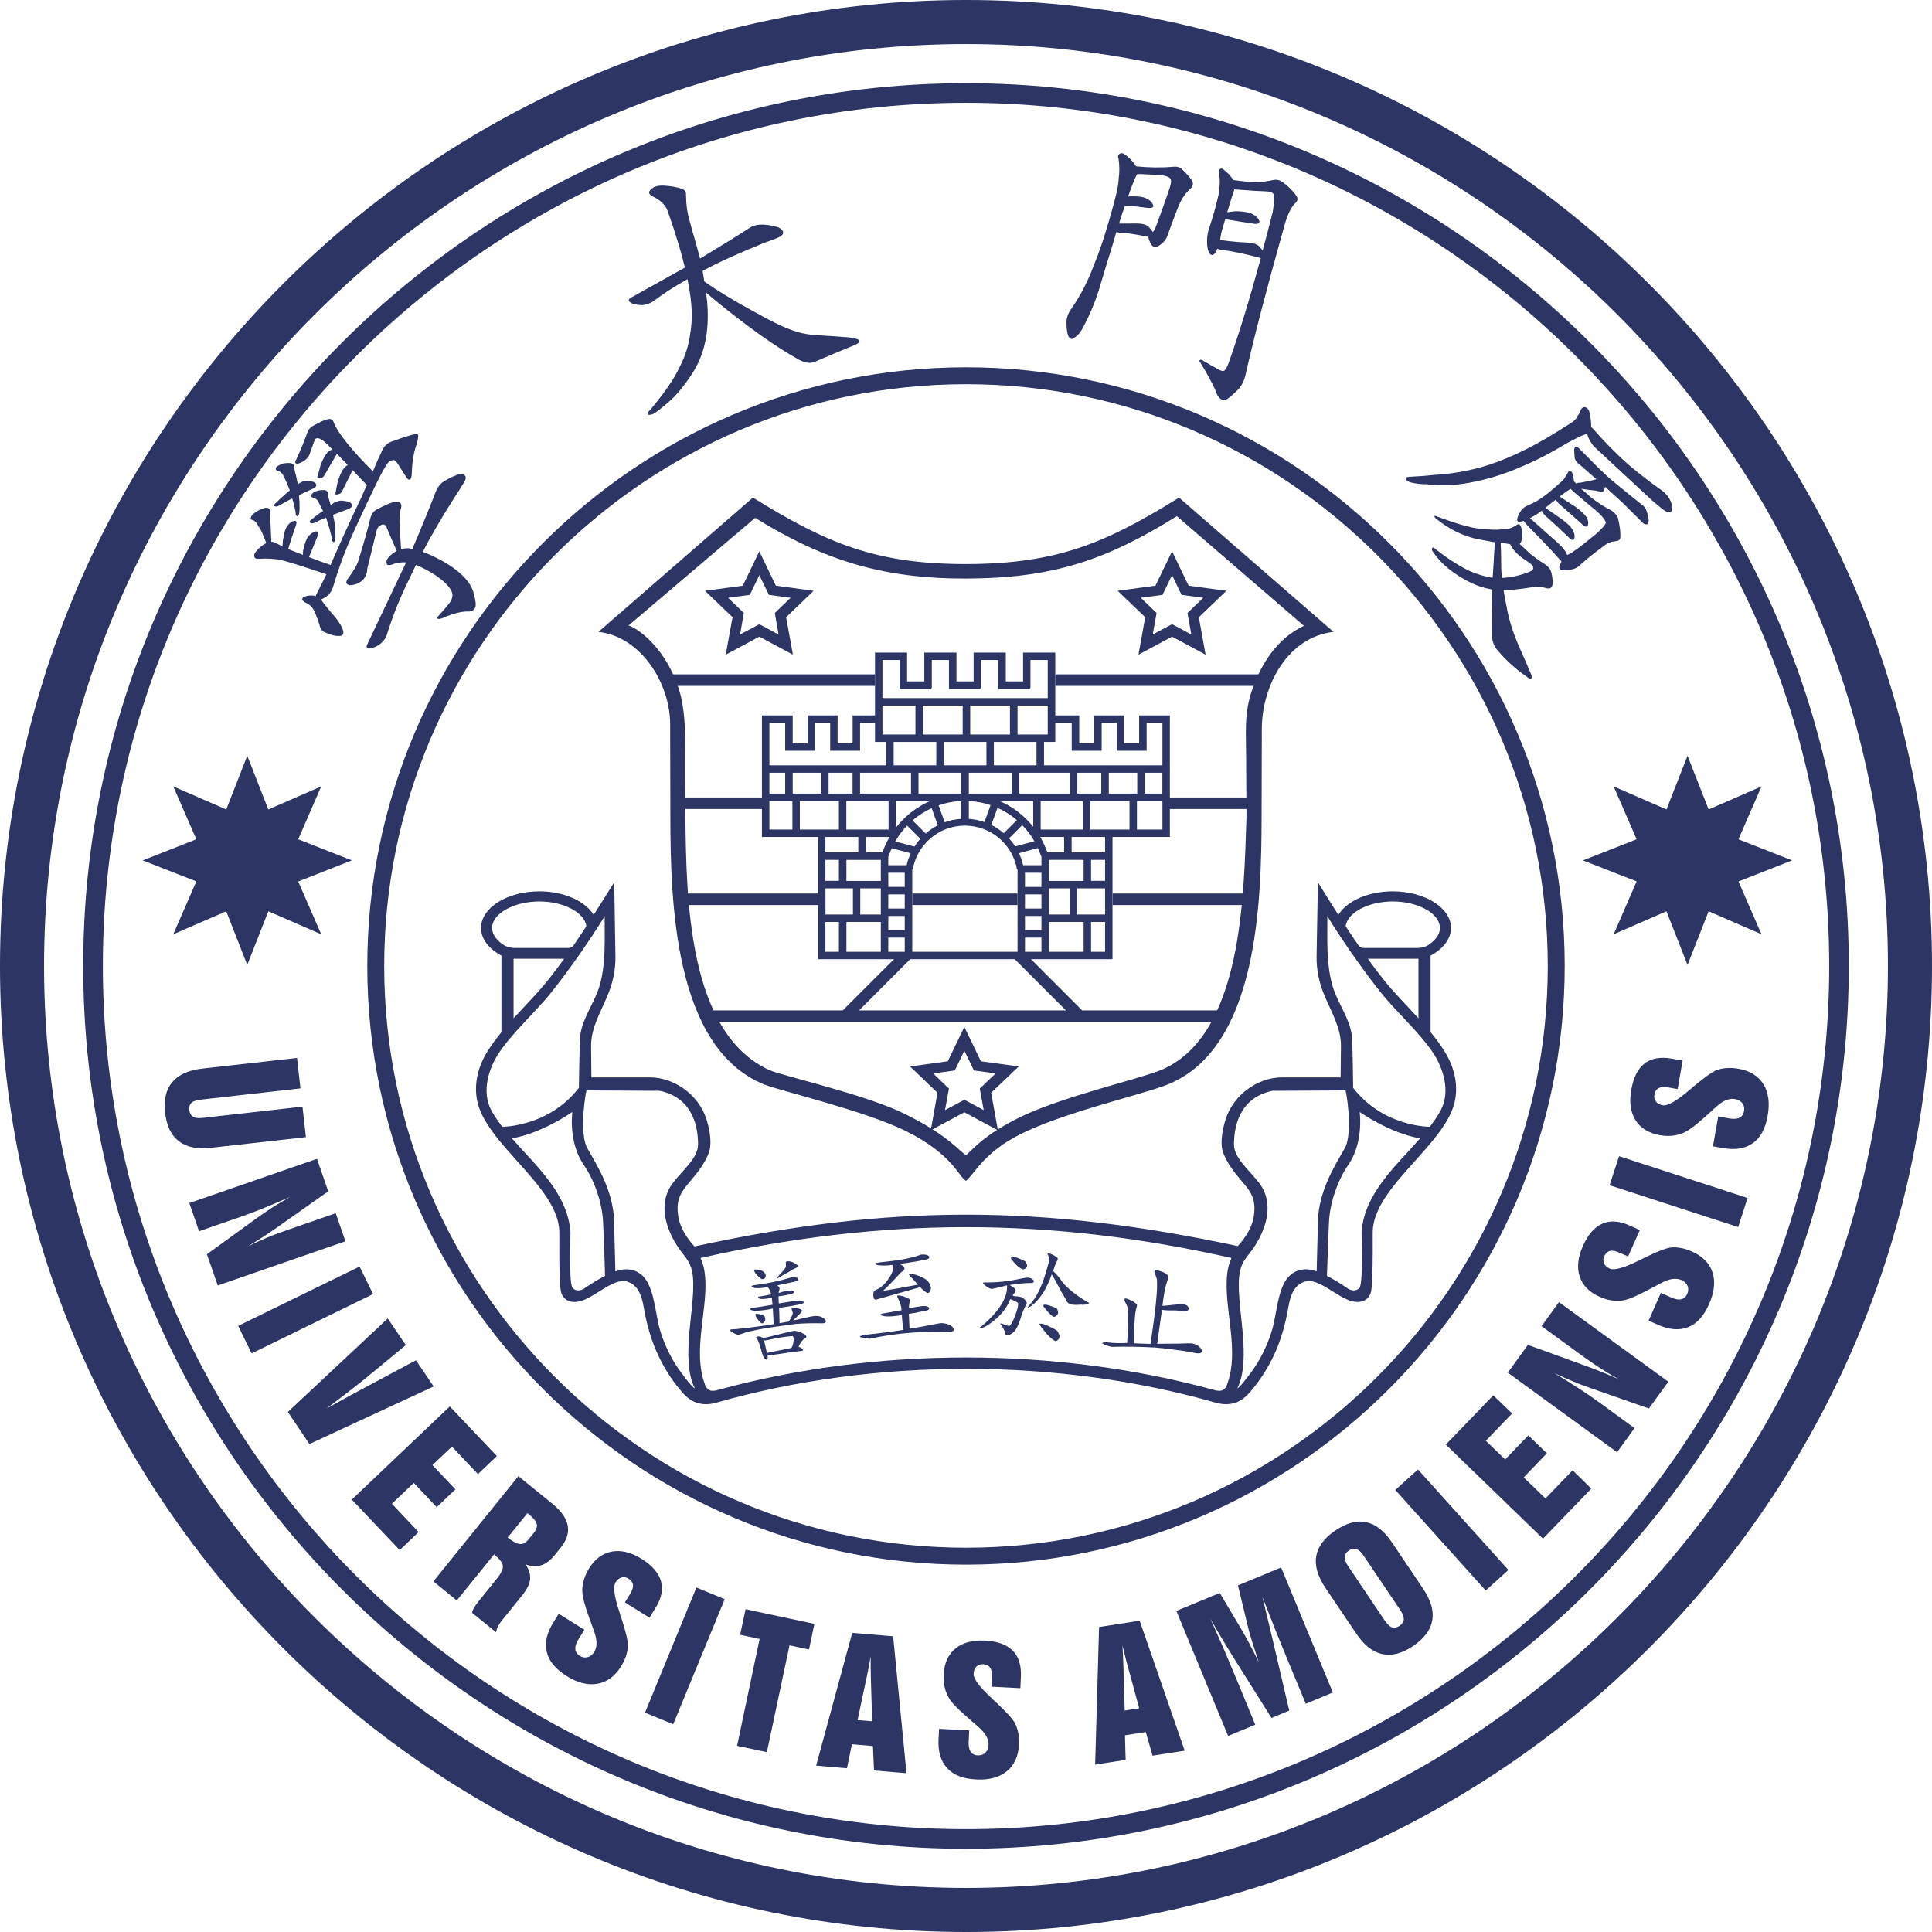 <svg width="88" height="88" viewBox="0 0 88 88" fill="none" xmlns="http://www.w3.org/2000/svg">
<path fill-rule="evenodd" clip-rule="evenodd" d="M11.262 34.425L12.222 36.871L14.63 35.821L13.584 38.229L16.026 39.19L13.584 40.151L14.63 42.555L12.222 41.508L11.262 43.951L10.305 41.508L7.893 42.555L8.943 40.147L6.5 39.19L8.943 38.229L7.893 35.821L10.305 36.871L11.262 34.425ZM76.865 34.425L77.826 36.871L80.234 35.821L79.184 38.229L81.626 39.19L79.184 40.151L80.234 42.555L77.826 41.508L76.865 43.951L75.905 41.508L73.5 42.555L74.547 40.147L72.1 39.19L74.547 38.229L73.5 35.821L75.905 36.871L76.865 34.425Z" fill="#2C3563"/>
<path fill-rule="evenodd" clip-rule="evenodd" d="M72.472 19.467C72.479 19.312 72.466 19.125 72.428 18.925C72.407 18.745 72.352 18.624 72.255 18.569C72.155 18.517 72.072 18.545 72.006 18.659C71.975 18.749 71.927 18.852 71.847 18.963C71.809 19.067 71.716 19.163 71.574 19.256C71.363 19.391 71.132 19.533 70.887 19.688C70.285 20.062 69.698 20.386 69.121 20.652C68.54 20.925 67.988 21.133 67.463 21.281C66.747 21.475 66.056 21.592 65.382 21.627C65.006 21.668 64.633 21.696 64.277 21.713C64.197 21.71 64.142 21.72 64.094 21.734C64.014 21.765 64.007 21.813 64.066 21.879C64.121 21.934 64.235 21.979 64.412 22.007C64.602 22.041 64.785 22.059 64.968 22.055C65.566 22.138 66.225 22.117 66.958 21.983C67.58 21.869 68.23 21.686 68.903 21.423C69.632 21.133 70.33 20.797 70.994 20.41C71.249 20.252 71.498 20.113 71.74 19.996C71.875 19.92 72.016 19.854 72.165 19.799C72.22 19.789 72.258 19.778 72.289 19.764C72.317 19.834 72.341 19.906 72.369 19.975C72.452 20.165 72.587 20.338 72.777 20.5C73.582 21.243 74.4 22 75.233 22.777C75.62 23.123 75.865 23.306 75.969 23.33C76.055 23.354 76.118 23.33 76.145 23.268C76.19 23.168 76.173 23.019 76.09 22.822C76 22.618 75.855 22.449 75.665 22.318C75.164 21.965 74.66 21.575 74.152 21.146C73.616 20.67 73.077 20.12 72.531 19.498C72.517 19.481 72.497 19.467 72.472 19.467ZM50.846 10.57C50.878 10.581 50.916 10.588 50.954 10.591C51.244 10.598 51.693 10.664 52.305 10.788C52.305 10.822 52.318 10.881 52.356 10.971C52.457 11.261 52.619 11.327 52.837 11.158C53.003 11.044 53.113 10.909 53.172 10.746C53.313 10.342 53.469 9.928 53.635 9.499C53.776 9.122 53.967 8.829 54.195 8.615C54.34 8.504 54.374 8.373 54.295 8.224C54.181 8.062 54.025 7.882 53.825 7.692C53.711 7.606 53.59 7.578 53.455 7.595C52.906 7.644 52.336 7.637 51.752 7.578C51.745 7.568 51.731 7.55 51.714 7.526C51.565 7.305 51.389 7.132 51.189 7.008C51.116 6.96 51.04 6.966 50.961 7.029C50.919 7.067 50.916 7.139 50.95 7.243C50.992 7.543 50.995 7.834 50.957 8.114C50.95 8.349 50.895 8.656 50.795 9.036C50.449 10.349 50.124 11.365 49.824 12.077C49.568 12.778 49.23 13.438 48.804 14.056C48.663 14.253 48.587 14.443 48.577 14.63C48.573 14.941 48.601 15.166 48.659 15.304C48.732 15.452 48.818 15.476 48.932 15.383C49.084 15.297 49.223 15.134 49.347 14.886C49.62 14.381 49.848 13.842 50.031 13.272C50.242 12.557 50.463 11.852 50.677 11.151C50.736 10.954 50.791 10.757 50.846 10.57ZM52.301 10.315C52.201 10.228 52.028 10.18 51.79 10.18C51.503 10.18 51.23 10.183 50.971 10.183C51.061 9.872 51.154 9.596 51.247 9.361C51.658 9.389 52.011 9.43 52.315 9.475C52.502 9.478 52.564 9.427 52.512 9.316C52.464 9.192 52.346 9.091 52.153 9.008C51.983 8.95 51.734 8.929 51.403 8.946C51.396 8.953 51.386 8.957 51.379 8.96C51.551 8.466 51.69 8.124 51.79 7.934C51.821 7.934 51.859 7.934 51.904 7.927C52.218 7.941 52.481 7.955 52.695 7.965C53.01 7.979 53.213 8.031 53.303 8.127C53.358 8.193 53.352 8.345 53.272 8.577C53.051 9.236 52.833 9.838 52.626 10.384C52.595 10.46 52.557 10.522 52.508 10.567C52.471 10.498 52.398 10.411 52.301 10.315ZM55.442 11.327C55.497 11.348 55.57 11.372 55.67 11.389C56.047 11.424 56.637 11.545 57.429 11.755C56.917 13.635 56.437 15.2 55.991 16.451C55.926 16.662 55.846 16.803 55.767 16.883C55.705 16.917 55.604 16.893 55.466 16.81C55.269 16.7 55.072 16.589 54.875 16.472C54.727 16.371 54.644 16.361 54.63 16.441C54.962 16.98 55.207 17.432 55.376 17.805C55.425 17.995 55.518 18.13 55.639 18.199C55.708 18.255 55.788 18.251 55.874 18.192C56.009 18.102 56.185 17.954 56.399 17.74C56.565 17.553 56.679 17.325 56.734 17.062C57.128 15.325 57.715 13.075 58.496 10.304C58.628 9.82 58.78 9.489 58.952 9.299C59.097 9.178 59.136 9.057 59.056 8.936C58.928 8.735 58.724 8.525 58.444 8.31C58.313 8.21 58.175 8.172 58.033 8.193C57.674 8.266 57.391 8.304 57.183 8.304C56.952 8.297 56.613 8.262 56.178 8.203C56.05 8.003 55.898 7.844 55.718 7.716C55.68 7.678 55.635 7.668 55.587 7.689C55.525 7.706 55.504 7.771 55.528 7.889C55.577 8.193 55.566 8.521 55.501 8.877C55.387 9.389 55.242 9.9 55.069 10.411C54.989 10.653 54.965 10.909 54.986 11.182C55.007 11.372 55.051 11.507 55.117 11.576C55.228 11.665 55.331 11.6 55.425 11.382C55.431 11.358 55.438 11.341 55.442 11.327ZM57.38 11.247C57.28 11.13 57.097 11.068 56.841 11.05C56.378 11.03 55.957 10.985 55.57 10.93C55.59 10.822 55.615 10.708 55.632 10.588C55.687 10.397 55.746 10.194 55.812 9.972C55.819 9.976 55.839 9.983 55.877 9.993C56.364 10.076 56.786 10.142 57.138 10.194C57.318 10.211 57.394 10.166 57.356 10.052C57.304 9.924 57.194 9.82 57.014 9.734C56.848 9.661 56.599 9.623 56.271 9.62C56.133 9.634 56.012 9.651 55.898 9.668C56.009 9.281 56.119 8.936 56.223 8.625C56.278 8.635 56.351 8.635 56.437 8.639C56.865 8.677 57.297 8.704 57.729 8.718C57.912 8.735 58.009 8.794 58.023 8.891C58.04 9.102 58.02 9.354 57.971 9.655C57.822 10.256 57.667 10.843 57.512 11.41C57.474 11.365 57.429 11.313 57.38 11.247ZM32.161 13.324C32.427 13.566 32.994 14.029 33.868 14.699C34.825 15.418 35.633 15.957 36.286 16.323C36.59 16.513 36.856 16.568 37.074 16.496C37.693 16.226 38.277 15.985 38.826 15.76C39.061 15.67 39.168 15.594 39.147 15.532C39.133 15.459 38.978 15.407 38.677 15.369C38.29 15.338 37.886 15.307 37.461 15.283C36.957 15.266 36.539 15.2 36.214 15.086C35.775 14.951 35.136 14.644 34.3 14.171C33.356 13.656 32.617 13.203 32.078 12.819C32.057 12.661 32.033 12.498 32.002 12.339C32.71 11.956 33.667 11.52 34.87 11.037C35.056 10.975 35.233 10.909 35.402 10.84C35.564 10.774 35.661 10.698 35.671 10.608C35.668 10.494 35.575 10.401 35.398 10.335C35.081 10.252 34.818 10.218 34.607 10.232C34.428 10.242 34.258 10.297 34.106 10.401C33.567 10.753 32.824 11.213 31.888 11.776C31.802 11.462 31.715 11.147 31.629 10.84C31.546 10.574 31.48 10.325 31.425 10.104C31.311 9.744 31.252 9.33 31.245 8.863C31.259 8.746 31.207 8.666 31.093 8.618C30.879 8.525 30.582 8.476 30.209 8.452C29.988 8.445 29.811 8.49 29.673 8.601C29.511 8.735 29.535 8.853 29.746 8.953C30.098 9.126 30.326 9.351 30.419 9.63C30.758 10.591 31.017 11.441 31.197 12.187C30.433 12.616 29.621 13.065 28.765 13.545C28.588 13.635 28.599 13.728 28.792 13.822C28.951 13.877 29.117 13.901 29.29 13.898C29.483 13.863 29.642 13.804 29.763 13.718C30.219 13.369 30.741 13.037 31.314 12.716C31.328 12.788 31.346 12.864 31.356 12.951C31.525 13.784 31.556 14.54 31.435 15.224C31.37 15.722 31.214 16.226 30.948 16.731C30.724 17.225 30.295 17.854 29.663 18.614C29.57 18.711 29.511 18.78 29.504 18.828C29.476 18.894 29.542 18.914 29.701 18.876C29.825 18.835 30.098 18.628 30.516 18.255C30.813 17.999 31.152 17.588 31.522 17.028C31.802 16.593 31.992 16.14 32.102 15.653C32.233 15.11 32.272 14.468 32.209 13.735C32.189 13.6 32.175 13.466 32.161 13.324ZM13.617 22.556C13.783 22.473 13.969 22.387 14.184 22.29C14.273 22.252 14.349 22.204 14.398 22.148C14.415 22.121 14.408 22.076 14.381 22.021C14.346 21.962 14.225 21.921 14.018 21.9C13.907 21.893 13.807 21.913 13.717 21.965C13.662 21.99 13.614 22.021 13.569 22.062C13.537 21.927 13.506 21.782 13.475 21.627C13.424 21.475 13.403 21.35 13.41 21.257C13.399 21.181 13.358 21.129 13.285 21.108C13.23 21.084 13.109 21.084 12.926 21.105C12.77 21.157 12.656 21.212 12.591 21.274C12.529 21.357 12.553 21.416 12.667 21.454C12.764 21.485 12.833 21.537 12.877 21.613C13.005 21.844 13.109 22.09 13.199 22.345C13.178 22.359 13.154 22.377 13.119 22.397C12.843 22.643 12.636 22.836 12.498 22.971C12.463 23.009 12.47 23.04 12.515 23.057C12.57 23.078 12.629 23.075 12.681 23.043C12.877 22.929 13.088 22.815 13.309 22.701C13.372 22.891 13.42 23.102 13.465 23.33C13.461 23.396 13.472 23.444 13.493 23.475C13.52 23.534 13.558 23.531 13.596 23.468C13.627 23.42 13.645 23.309 13.645 23.137C13.648 22.981 13.641 22.788 13.617 22.556ZM15.172 23.448C15.362 23.378 15.566 23.299 15.79 23.213C15.897 23.182 15.973 23.137 16.018 23.078C16.036 23.05 16.032 23.009 16.008 22.954C15.984 22.881 15.866 22.836 15.659 22.815C15.555 22.791 15.455 22.802 15.351 22.846C15.272 22.864 15.175 22.919 15.068 23.002C15.04 22.95 15.023 22.891 15.013 22.829C14.961 22.681 14.937 22.556 14.937 22.463C14.92 22.39 14.882 22.349 14.823 22.335C14.771 22.311 14.657 22.318 14.484 22.345C14.342 22.384 14.246 22.442 14.194 22.515C14.142 22.58 14.166 22.636 14.267 22.677C14.37 22.698 14.439 22.75 14.484 22.822C14.55 22.96 14.629 23.109 14.716 23.268C14.45 23.451 14.249 23.607 14.114 23.727C14.094 23.752 14.101 23.783 14.139 23.814C14.191 23.845 14.246 23.845 14.311 23.817C14.477 23.734 14.657 23.655 14.847 23.576C14.847 23.589 14.854 23.603 14.864 23.62C14.958 23.89 15.047 24.194 15.12 24.529C15.12 24.595 15.13 24.64 15.155 24.664C15.186 24.709 15.217 24.705 15.251 24.65C15.279 24.598 15.289 24.502 15.275 24.349C15.282 24.177 15.265 23.969 15.224 23.721C15.203 23.641 15.186 23.551 15.172 23.448ZM14.619 27.304C14.892 27.2 15.075 27.02 15.161 26.765C15.348 26.129 15.569 25.497 15.825 24.871C16.122 24.173 16.537 23.289 17.051 22.214C17.366 21.558 17.587 21.164 17.715 21.029C17.846 20.956 17.936 20.936 17.981 20.974C18.012 20.984 18.06 21.036 18.119 21.129C18.243 21.323 18.368 21.516 18.496 21.72C18.558 21.827 18.617 21.865 18.668 21.841C18.724 21.81 18.755 21.71 18.758 21.547C18.772 21.036 18.845 20.608 18.969 20.259C19.059 19.968 19.076 19.806 19.011 19.778C18.938 19.744 18.554 19.851 17.86 20.107C17.666 20.169 17.525 20.293 17.428 20.476C17.276 20.791 17.127 21.122 16.986 21.468C16.049 20.538 15.459 19.813 15.217 19.288C15.196 19.18 15.141 19.115 15.051 19.087C14.92 19.067 14.647 19.174 14.232 19.412C14.114 19.488 14.042 19.578 14.007 19.681C13.873 20.062 13.703 20.476 13.499 20.918C13.417 21.053 13.434 21.122 13.548 21.126C13.662 21.098 13.779 21.043 13.897 20.96C14.025 20.856 14.104 20.735 14.132 20.597C14.197 20.424 14.263 20.245 14.332 20.051C14.35 20.006 14.374 19.982 14.391 19.975C14.474 19.937 14.591 19.972 14.743 20.089C14.875 20.203 15.009 20.334 15.144 20.476C15.072 20.487 14.996 20.535 14.916 20.614C14.809 20.728 14.698 20.925 14.595 21.212C14.553 21.371 14.515 21.53 14.467 21.686C14.419 21.779 14.477 21.806 14.65 21.765C14.695 21.755 14.74 21.71 14.788 21.63C15.002 21.264 15.189 20.943 15.345 20.67C15.49 20.829 15.659 20.994 15.845 21.181C15.79 21.209 15.732 21.257 15.676 21.319C15.569 21.44 15.479 21.641 15.389 21.927C15.348 22.107 15.313 22.273 15.286 22.428C15.251 22.532 15.313 22.556 15.466 22.491C15.51 22.484 15.552 22.432 15.597 22.345C15.776 21.99 15.932 21.679 16.063 21.413C16.26 21.627 16.481 21.858 16.716 22.1C16.63 22.259 16.554 22.425 16.488 22.598C16.108 23.378 15.642 24.394 15.092 25.652C15.075 25.676 15.065 25.707 15.065 25.735C14.698 25.611 14.37 25.493 14.07 25.372L14.076 25.369C14.225 25.013 14.353 24.695 14.467 24.419C14.519 24.267 14.491 24.197 14.381 24.204C14.263 24.232 14.149 24.311 14.032 24.439C13.945 24.571 13.869 24.781 13.807 25.075C13.797 25.154 13.797 25.22 13.8 25.272C13.652 25.217 13.517 25.165 13.403 25.116C13.299 25.082 13.206 25.047 13.126 25.003C13.254 24.581 13.375 24.218 13.482 23.921C13.531 23.776 13.506 23.71 13.396 23.724C13.289 23.745 13.185 23.821 13.085 23.952C12.995 24.08 12.936 24.28 12.898 24.55C12.884 24.664 12.871 24.778 12.864 24.889C12.726 24.812 12.629 24.767 12.573 24.743C12.494 24.692 12.415 24.671 12.356 24.678C12.349 24.495 12.345 24.336 12.338 24.208C12.332 24.073 12.325 23.942 12.321 23.807C12.287 23.658 12.276 23.503 12.297 23.344C12.318 23.202 12.259 23.13 12.128 23.126C11.993 23.14 11.848 23.199 11.685 23.302C11.534 23.396 11.451 23.479 11.433 23.555C11.395 23.631 11.423 23.672 11.509 23.689C11.616 23.721 11.699 23.814 11.765 23.959C11.848 24.073 11.917 24.208 11.976 24.349C12.024 24.474 12.079 24.602 12.131 24.733C11.945 24.83 11.789 24.958 11.665 25.116C11.589 25.196 11.561 25.272 11.582 25.352C11.603 25.431 11.672 25.465 11.796 25.452C12.107 25.431 12.421 25.445 12.739 25.493C13.03 25.555 13.741 25.776 14.868 26.157C14.712 26.474 14.56 26.782 14.408 27.076C14.391 27.1 14.387 27.127 14.391 27.152C14.38 27.155 14.367 27.148 14.342 27.134C14.146 27.11 13.994 27.124 13.886 27.176C13.727 27.231 13.724 27.321 13.886 27.435C13.935 27.452 13.983 27.48 14.042 27.514C14.17 27.601 14.26 27.708 14.311 27.825C14.412 28.043 14.508 28.295 14.588 28.585C14.622 28.693 14.716 28.776 14.871 28.831C15.079 28.921 15.251 28.966 15.4 28.966C15.631 28.983 15.697 28.865 15.593 28.62C15.504 28.42 15.358 28.209 15.158 27.981C14.92 27.708 14.74 27.483 14.619 27.304ZM19.256 25.134C19.632 24.401 20.13 23.555 20.738 22.598C20.876 22.39 21.001 22.197 21.111 22.014C21.208 21.869 21.236 21.762 21.194 21.686C21.132 21.582 21.008 21.561 20.828 21.623C20.545 21.741 20.317 21.858 20.147 21.976C20.009 22.093 19.905 22.238 19.843 22.411C19.587 23.075 19.235 23.942 18.782 25.006C18.748 24.996 18.706 24.989 18.668 24.978C18.53 24.965 18.402 24.975 18.268 25.013C18.25 24.702 18.23 24.37 18.209 24.021C18.178 23.645 18.195 23.354 18.268 23.144C18.302 22.985 18.264 22.888 18.133 22.86C18.009 22.815 17.684 22.929 17.155 23.206C17.01 23.289 16.917 23.42 16.872 23.596C16.747 24.111 16.568 24.743 16.336 25.5C16.281 25.707 16.112 25.998 15.832 26.378C15.732 26.526 15.763 26.619 15.925 26.654C16.046 26.661 16.184 26.626 16.333 26.554C16.588 26.419 16.723 26.201 16.73 25.897C16.779 25.714 16.92 25.134 17.159 24.149C17.19 24.042 17.252 23.962 17.349 23.918C17.445 23.859 17.532 23.88 17.594 23.98C17.735 24.325 17.891 24.698 18.074 25.096C17.981 25.137 17.891 25.199 17.805 25.279C17.666 25.396 17.597 25.507 17.604 25.607C17.597 25.728 17.673 25.766 17.825 25.725C18.029 25.638 18.254 25.6 18.499 25.614C17.953 26.761 17.369 27.998 16.737 29.332C16.651 29.491 16.709 29.553 16.913 29.525C17.082 29.484 17.231 29.408 17.352 29.301C17.494 29.176 17.584 29.042 17.625 28.9C17.888 28.04 18.243 27.165 18.693 26.267C18.765 26.101 18.852 25.922 18.948 25.732C19.28 25.866 19.587 26.029 19.874 26.226C20.185 26.44 20.41 26.657 20.538 26.872C20.659 27.072 20.624 27.283 20.441 27.508C20.282 27.708 20.116 27.898 19.95 28.078C19.874 28.147 19.892 28.185 19.995 28.192C20.061 28.192 20.175 28.154 20.344 28.071C20.755 27.915 21.08 27.843 21.315 27.853C21.484 27.86 21.595 27.798 21.64 27.673C21.692 27.58 21.671 27.376 21.588 27.065C21.522 26.782 21.367 26.519 21.122 26.27C20.831 25.97 20.434 25.69 19.936 25.438C19.688 25.31 19.456 25.21 19.256 25.134ZM69.408 23.727C69.446 23.786 69.504 23.862 69.581 23.945C70.185 24.553 70.7 25.092 71.125 25.576C71.028 25.756 70.997 25.87 71.046 25.915C71.108 25.987 71.253 26.001 71.484 25.953C71.681 25.932 71.823 25.873 71.916 25.783C72.207 25.514 72.593 25.203 73.088 24.837C73.226 24.73 73.388 24.667 73.568 24.654C73.709 24.64 73.789 24.588 73.803 24.505C73.82 24.239 73.779 23.928 73.689 23.572C73.647 23.472 73.554 23.365 73.409 23.258C73.091 23.099 72.77 22.895 72.452 22.643C72.303 22.504 72.158 22.38 72.02 22.266C72.054 22.269 72.089 22.273 72.12 22.276C72.258 22.3 72.41 22.318 72.576 22.335C72.656 22.342 72.746 22.359 72.846 22.383C72.949 22.425 73.015 22.415 73.046 22.345C73.07 22.3 73.091 22.242 73.112 22.176C73.354 22.394 73.613 22.632 73.896 22.888C74.228 23.22 74.528 23.52 74.801 23.786C74.843 23.855 74.919 23.887 75.026 23.883C75.095 23.841 75.112 23.731 75.078 23.555C75.071 23.5 75.05 23.413 75.009 23.299C74.974 23.168 74.891 23.061 74.767 22.971C74.428 22.705 74.09 22.432 73.748 22.148C73.336 21.82 72.974 21.489 72.652 21.16C72.428 20.929 72.186 20.683 71.927 20.428C71.785 20.286 71.709 20.317 71.702 20.514C71.705 20.611 71.712 20.725 71.723 20.849C71.743 20.967 71.82 21.07 71.951 21.16C72.175 21.361 72.431 21.582 72.714 21.827C72.535 21.879 72.289 21.931 71.985 21.986C71.913 21.986 71.844 21.993 71.785 22.024C71.754 21.986 71.723 21.951 71.692 21.924C71.681 21.782 71.654 21.648 71.605 21.523C71.574 21.471 71.536 21.451 71.477 21.454C71.446 21.468 71.415 21.506 71.388 21.572C71.343 21.644 71.294 21.724 71.246 21.803C71.204 21.865 71.128 21.938 71.032 22.014C70.724 22.297 70.462 22.511 70.251 22.656C70.071 22.788 69.86 22.905 69.636 23.002C69.484 23.061 69.377 23.133 69.304 23.227C69.19 23.389 69.124 23.524 69.111 23.624C69.086 23.717 69.121 23.765 69.225 23.765C69.28 23.762 69.342 23.748 69.408 23.727ZM71.35 25.192C71.267 25.037 71.115 24.864 70.887 24.664C70.458 24.284 70.061 23.931 69.688 23.6C69.843 23.52 69.985 23.437 70.113 23.344C70.157 23.309 70.199 23.278 70.23 23.254C70.244 23.313 70.289 23.386 70.368 23.468C70.811 23.866 71.184 24.215 71.491 24.512C71.602 24.619 71.678 24.622 71.709 24.522C71.74 24.408 71.716 24.277 71.629 24.128C71.553 23.994 71.398 23.841 71.163 23.669C70.89 23.475 70.634 23.296 70.389 23.13C70.489 23.05 70.589 22.971 70.69 22.891C70.755 22.843 70.817 22.795 70.873 22.75C70.89 22.808 70.935 22.874 71.011 22.947C71.433 23.32 71.799 23.641 72.103 23.911C72.22 24.011 72.296 24.014 72.331 23.914C72.359 23.79 72.331 23.662 72.245 23.527C72.155 23.403 71.992 23.254 71.757 23.081C71.495 22.916 71.253 22.76 71.042 22.618C71.274 22.435 71.443 22.318 71.546 22.269C71.578 22.304 71.616 22.345 71.654 22.383C71.947 22.625 72.2 22.84 72.414 23.026C72.891 23.396 73.132 23.665 73.146 23.824C73.098 23.928 72.96 24.08 72.732 24.291C72.041 24.861 71.609 25.186 71.429 25.262C71.419 25.258 71.398 25.265 71.37 25.279C71.374 25.268 71.363 25.237 71.35 25.192ZM67.988 26.319C67.625 26.26 67.262 26.153 66.906 25.994C66.381 25.732 65.866 25.39 65.348 24.982C65.279 24.902 65.234 24.923 65.22 25.034C65.227 25.092 65.344 25.255 65.573 25.521C65.873 25.849 66.267 26.15 66.768 26.423C67.151 26.64 67.552 26.782 67.974 26.851C67.957 27.546 67.953 28.247 67.963 28.948C67.957 29.211 68.053 29.453 68.254 29.67C68.617 30.092 69.031 30.469 69.508 30.8C69.622 30.894 69.695 30.932 69.733 30.914C69.781 30.883 69.781 30.814 69.733 30.697C69.549 30.261 69.349 29.795 69.124 29.297C68.886 28.72 68.72 28.178 68.63 27.67C68.575 27.404 68.527 27.141 68.485 26.882C68.855 26.875 69.28 26.83 69.76 26.751C69.978 26.709 70.192 26.72 70.389 26.778C70.565 26.834 70.672 26.799 70.704 26.668C70.738 26.544 70.724 26.353 70.669 26.101C70.624 25.925 70.503 25.776 70.313 25.662C70.13 25.552 69.936 25.41 69.719 25.241C69.587 25.123 69.422 24.968 69.221 24.778C69.259 24.736 69.29 24.678 69.311 24.598C69.346 24.474 69.353 24.346 69.332 24.218C69.311 24.073 69.273 23.966 69.225 23.904C69.19 23.859 69.135 23.866 69.069 23.918C68.993 23.976 68.886 24.032 68.751 24.073C68.413 24.128 68.095 24.142 67.801 24.114C67.456 24.101 67.131 24.056 66.834 23.973C66.523 23.9 66.046 23.745 65.4 23.506C65.348 23.475 65.331 23.493 65.344 23.551C65.369 23.6 65.452 23.665 65.576 23.748C65.763 23.893 65.966 24.025 66.198 24.149C66.481 24.305 66.82 24.436 67.217 24.54C67.449 24.584 67.739 24.64 68.091 24.702C68.088 24.709 68.084 24.726 68.084 24.75C68.057 25.272 68.022 25.797 67.988 26.319ZM69.259 25.358C69.584 25.573 69.764 25.704 69.805 25.756C69.874 25.897 69.826 25.991 69.674 26.039C69.245 26.212 68.827 26.305 68.416 26.322C68.388 26.119 68.375 25.915 68.378 25.711C68.375 25.275 68.364 24.951 68.354 24.736C68.485 24.736 68.63 24.754 68.793 24.795C68.876 24.982 69.031 25.168 69.259 25.358Z" fill="#2C3563"/>
<path fill-rule="evenodd" clip-rule="evenodd" d="M73.657 66.148L68.678 62.523L69.594 61.259L72.036 62.144C72.306 62.24 72.582 62.344 72.866 62.458C73.145 62.569 73.439 62.693 73.747 62.828C73.47 62.679 73.204 62.523 72.942 62.354C72.683 62.188 72.389 61.988 72.061 61.75L70.216 60.406L71.007 59.31L75.989 62.935L75.105 64.154L72.492 63.242C72.219 63.149 71.94 63.042 71.66 62.928C71.38 62.81 71.09 62.682 70.793 62.541C71.186 62.776 71.556 63.007 71.898 63.232C72.24 63.453 72.555 63.667 72.838 63.874L74.451 65.049L73.657 66.148ZM78.024 52.213L78.263 50.852L78.757 50.942C78.96 50.976 79.116 50.966 79.23 50.911C79.344 50.855 79.413 50.752 79.441 50.603C79.465 50.465 79.437 50.347 79.361 50.247C79.285 50.151 79.175 50.088 79.03 50.061C78.902 50.036 78.767 50.054 78.625 50.109C78.487 50.164 78.339 50.261 78.19 50.396C78.117 50.455 78.021 50.544 77.893 50.665C77.471 51.049 77.157 51.312 76.946 51.45C76.756 51.578 76.552 51.664 76.321 51.709C76.093 51.75 75.854 51.75 75.599 51.705C75.091 51.612 74.728 51.388 74.496 51.025C74.268 50.662 74.203 50.199 74.303 49.639C74.4 49.079 74.6 48.679 74.908 48.44C75.215 48.202 75.626 48.129 76.145 48.219L76.642 48.306L76.414 49.605L75.996 49.532C75.802 49.498 75.654 49.508 75.55 49.56C75.447 49.615 75.381 49.715 75.357 49.864C75.333 49.981 75.357 50.088 75.429 50.175C75.495 50.265 75.599 50.32 75.733 50.344C75.958 50.382 76.369 50.147 76.97 49.632L77.012 49.601L77.112 49.511C77.648 49.059 78.021 48.8 78.228 48.727C78.37 48.682 78.522 48.654 78.681 48.648C78.843 48.637 79.009 48.648 79.185 48.679C79.707 48.772 80.084 49.003 80.318 49.38C80.553 49.757 80.619 50.24 80.515 50.824C80.415 51.401 80.191 51.819 79.842 52.068C79.493 52.317 79.04 52.393 78.48 52.293L78.024 52.213ZM79.171 55.89L73.315 53.986L73.747 52.663L79.6 54.566L79.171 55.89ZM75.091 60.153L75.65 58.889L76.106 59.093C76.3 59.179 76.456 59.21 76.576 59.179C76.697 59.155 76.791 59.072 76.853 58.934C76.908 58.806 76.912 58.681 76.863 58.567C76.811 58.453 76.722 58.367 76.587 58.305C76.466 58.253 76.331 58.236 76.183 58.256C76.034 58.277 75.872 58.332 75.689 58.429C75.606 58.471 75.488 58.533 75.333 58.616C74.835 58.885 74.462 59.061 74.23 59.148C74.016 59.231 73.795 59.262 73.564 59.248C73.329 59.234 73.097 59.175 72.862 59.068C72.392 58.861 72.088 58.55 71.953 58.146C71.819 57.735 71.867 57.272 72.102 56.75C72.33 56.232 72.624 55.893 72.98 55.738C73.335 55.579 73.754 55.606 74.23 55.821L74.693 56.028L74.158 57.23L73.771 57.061C73.588 56.978 73.443 56.95 73.329 56.978C73.218 57.006 73.132 57.085 73.07 57.223C73.018 57.334 73.018 57.441 73.062 57.545C73.108 57.648 73.19 57.724 73.318 57.783C73.529 57.876 73.989 57.745 74.693 57.393L74.738 57.372L74.859 57.31C75.485 57.002 75.91 56.836 76.134 56.819C76.279 56.809 76.431 56.819 76.59 56.85C76.749 56.878 76.905 56.933 77.067 57.006C77.554 57.22 77.865 57.538 78.003 57.959C78.138 58.381 78.086 58.864 77.844 59.407C77.606 59.946 77.288 60.295 76.891 60.45C76.493 60.609 76.034 60.571 75.512 60.34L75.091 60.153ZM70.281 70.084L65.855 65.799L68.018 63.557L68.875 64.382L67.679 65.626L68.557 66.476L69.614 65.381L70.457 66.196L69.403 67.295L70.395 68.252L71.629 66.97L72.482 67.803L70.281 70.084ZM67.672 72.447L63.554 67.865L64.587 66.932L68.706 71.51L67.672 72.447ZM61.408 71.338L63.077 73.819C63.191 73.984 63.298 74.085 63.405 74.123C63.509 74.161 63.626 74.136 63.751 74.053C63.872 73.971 63.937 73.87 63.941 73.76C63.944 73.646 63.896 73.508 63.785 73.342L62.113 70.861C62.002 70.695 61.892 70.595 61.781 70.557C61.674 70.522 61.56 70.543 61.436 70.626C61.315 70.709 61.253 70.806 61.246 70.92C61.242 71.034 61.298 71.172 61.408 71.338ZM60.365 72.316C60.016 71.79 59.878 71.314 59.954 70.875C60.033 70.439 60.323 70.049 60.828 69.71C61.336 69.368 61.802 69.24 62.23 69.334C62.659 69.424 63.053 69.734 63.405 70.26L64.819 72.36C65.174 72.889 65.316 73.369 65.237 73.805C65.164 74.24 64.874 74.627 64.369 74.973C63.868 75.311 63.398 75.436 62.963 75.342C62.528 75.249 62.134 74.938 61.781 74.416L60.365 72.316ZM55.939 79.07L53.582 73.376L55.559 72.557L56.568 74.254C56.692 74.468 56.82 74.696 56.944 74.934C57.072 75.176 57.203 75.439 57.338 75.722C57.224 75.38 57.127 75.076 57.044 74.81C56.961 74.544 56.899 74.337 56.865 74.192L56.388 72.212L58.354 71.397L60.71 77.091L59.477 77.605L58.613 75.522C58.433 75.087 58.25 74.637 58.064 74.171C57.88 73.704 57.69 73.224 57.5 72.734C57.628 73.262 57.735 73.701 57.818 74.057C57.905 74.413 57.96 74.641 57.981 74.741L58.724 77.916L57.915 78.251L56.253 75.608C56.022 75.232 55.811 74.893 55.631 74.589C55.452 74.288 55.282 73.998 55.123 73.718C55.317 74.143 55.51 74.579 55.704 75.021C55.89 75.463 56.094 75.94 56.308 76.455L57.176 78.559L55.939 79.07ZM49.882 80.376L50.061 74.109L51.91 73.822L53.962 79.741L52.497 79.969L52.19 78.894L51.24 79.039L51.271 80.159L49.882 80.376ZM51.229 77.913L51.889 77.809L51.392 75.985C51.357 75.861 51.319 75.729 51.285 75.588C51.25 75.449 51.198 75.239 51.126 74.952C51.136 75.118 51.146 75.29 51.153 75.47C51.16 75.65 51.167 75.833 51.174 76.023L51.229 77.913ZM42.774 78.746L44.146 78.818L44.122 79.316C44.108 79.523 44.139 79.678 44.208 79.786C44.277 79.889 44.385 79.948 44.537 79.955C44.678 79.962 44.792 79.92 44.882 79.834C44.968 79.744 45.02 79.627 45.027 79.478C45.034 79.35 44.999 79.216 44.93 79.088C44.858 78.956 44.744 78.818 44.592 78.683C44.523 78.625 44.422 78.535 44.291 78.421C43.859 78.048 43.559 77.768 43.396 77.581C43.244 77.408 43.137 77.212 43.065 76.99C42.995 76.766 42.968 76.527 42.982 76.272C43.009 75.753 43.189 75.363 43.517 75.09C43.849 74.817 44.302 74.7 44.868 74.727C45.438 74.758 45.856 74.91 46.129 75.187C46.402 75.463 46.527 75.864 46.499 76.386L46.475 76.894L45.158 76.825L45.183 76.4C45.193 76.203 45.165 76.058 45.096 75.961C45.034 75.864 44.927 75.812 44.778 75.802C44.654 75.798 44.55 75.833 44.474 75.912C44.391 75.992 44.353 76.099 44.346 76.237C44.333 76.465 44.62 76.849 45.203 77.381L45.234 77.415L45.338 77.509C45.849 77.986 46.154 78.321 46.247 78.525C46.312 78.659 46.357 78.804 46.385 78.963C46.413 79.119 46.423 79.288 46.413 79.464C46.385 79.996 46.202 80.401 45.856 80.68C45.511 80.96 45.044 81.085 44.454 81.05C43.866 81.023 43.427 80.85 43.137 80.532C42.847 80.218 42.719 79.775 42.75 79.205L42.774 78.746ZM37.174 80.421L38.818 74.375L40.681 74.53L41.289 80.767L39.81 80.642L39.761 79.53L38.804 79.447L38.576 80.542L37.174 80.421ZM39.06 78.348L39.727 78.403L39.668 76.51C39.665 76.382 39.661 76.248 39.661 76.102C39.658 75.957 39.654 75.74 39.658 75.446C39.627 75.612 39.596 75.781 39.565 75.957C39.526 76.133 39.489 76.313 39.454 76.5L39.06 78.348ZM33.573 79.52L34.599 74.651L33.712 74.461L33.96 73.297L37.094 73.964L36.849 75.132L35.961 74.942L34.931 79.806L33.573 79.52ZM29.379 78.01L31.721 72.309L33.01 72.841L30.664 78.538L29.379 78.01ZM25.45 73.504L26.618 74.233L26.355 74.658C26.241 74.834 26.197 74.986 26.203 75.111C26.214 75.235 26.279 75.339 26.411 75.422C26.528 75.494 26.649 75.515 26.77 75.481C26.891 75.446 26.988 75.366 27.067 75.242C27.136 75.132 27.171 75 27.171 74.852C27.171 74.703 27.136 74.527 27.071 74.337C27.043 74.25 26.995 74.123 26.936 73.957C26.735 73.421 26.614 73.034 26.563 72.789C26.511 72.564 26.507 72.34 26.556 72.112C26.604 71.884 26.694 71.662 26.829 71.438C27.102 71.003 27.451 70.747 27.872 70.671C28.29 70.595 28.743 70.705 29.23 71.006C29.71 71.31 30.001 71.649 30.108 72.025C30.215 72.398 30.128 72.806 29.849 73.252L29.582 73.684L28.466 72.986L28.688 72.623C28.798 72.457 28.843 72.316 28.833 72.198C28.819 72.081 28.753 71.984 28.625 71.904C28.522 71.839 28.415 71.821 28.308 71.853C28.201 71.884 28.111 71.956 28.038 72.074C27.917 72.267 27.979 72.74 28.235 73.49L28.245 73.539L28.29 73.666C28.511 74.333 28.612 74.779 28.598 75C28.587 75.145 28.556 75.297 28.508 75.449C28.453 75.601 28.38 75.753 28.287 75.902C28.007 76.355 27.651 76.617 27.212 76.693C26.777 76.769 26.307 76.655 25.803 76.337C25.305 76.026 25.004 75.66 24.904 75.246C24.801 74.831 24.904 74.378 25.208 73.894L25.45 73.504ZM23.121 70.035C23.367 70.225 23.557 70.322 23.691 70.329C23.826 70.339 23.954 70.267 24.078 70.111L24.3 69.842C24.427 69.683 24.479 69.538 24.448 69.413C24.414 69.285 24.289 69.13 24.065 68.954L24.027 68.919L23.121 70.035ZM19.742 72.029L23.612 67.236L25.16 68.494C25.561 68.819 25.792 69.151 25.858 69.482C25.92 69.817 25.813 70.153 25.537 70.495L25.498 70.54L25.281 70.816C25.077 71.065 24.873 71.224 24.662 71.293C24.459 71.358 24.213 71.352 23.944 71.258C24.099 71.493 24.168 71.718 24.144 71.936C24.123 72.15 24.006 72.388 23.799 72.647L22.904 73.756C22.8 73.884 22.724 73.995 22.679 74.085C22.634 74.174 22.607 74.261 22.596 74.347L21.501 73.459C21.515 73.387 21.549 73.304 21.605 73.214C21.656 73.124 21.746 73.003 21.871 72.848L22.617 71.925C22.828 71.662 22.921 71.462 22.904 71.32C22.886 71.175 22.752 71.003 22.506 70.799L20.806 72.899L19.742 72.029ZM16.024 68.304L20.488 64.061L22.631 66.321L21.77 67.143L20.585 65.889L19.697 66.732L20.744 67.838L19.891 68.65L18.847 67.544L17.849 68.494L19.068 69.783L18.208 70.605L16.024 68.304ZM13.112 64.313L17.662 60.053L18.485 61.269L16.525 62.883C16.429 62.962 16.225 63.118 15.924 63.353C15.62 63.588 15.271 63.857 14.87 64.161C15.319 63.906 15.859 63.612 16.48 63.277C16.588 63.221 16.667 63.18 16.715 63.152L18.948 61.96L19.753 63.152L14.093 65.775L13.112 64.313ZM10.848 60.392L16.38 57.69L16.992 58.944L11.46 61.646L10.848 60.392ZM8.623 54.798L14.438 52.783L14.95 54.262L12.828 55.762C12.593 55.928 12.351 56.097 12.099 56.263C11.844 56.429 11.574 56.598 11.287 56.774C11.567 56.633 11.847 56.505 12.134 56.384C12.417 56.266 12.756 56.142 13.136 56.007L15.292 55.261L15.734 56.539L9.919 58.553L9.425 57.13L11.667 55.506C11.899 55.337 12.144 55.167 12.4 55.002C12.659 54.839 12.932 54.677 13.219 54.511C12.797 54.701 12.396 54.87 12.016 55.026C11.64 55.178 11.284 55.313 10.956 55.427L9.066 56.08L8.623 54.798ZM13.685 49.574L9.142 50.088C8.941 50.109 8.8 50.157 8.717 50.233C8.641 50.306 8.606 50.417 8.623 50.558C8.641 50.707 8.696 50.81 8.796 50.866C8.893 50.925 9.041 50.942 9.235 50.918L13.778 50.406L13.934 51.795L9.618 52.279C8.99 52.348 8.499 52.255 8.15 51.985C7.798 51.719 7.59 51.287 7.521 50.683C7.456 50.088 7.563 49.622 7.849 49.287C8.133 48.948 8.589 48.744 9.218 48.672L13.53 48.188L13.685 49.574Z" fill="#2C3563"/>
<path fill-rule="evenodd" clip-rule="evenodd" d="M44.002 0C68.236 0 88 19.764 88 43.998C88 68.236 68.236 88 44.002 88C19.764 88 0 68.236 0 43.998C0 19.764 19.764 0 44.002 0ZM44.002 3.79C66.146 3.79 84.21 21.854 84.21 43.998C84.21 66.146 66.146 84.21 44.002 84.21C21.854 84.21 3.79 66.146 3.79 43.998C3.79 21.854 21.854 3.79 44.002 3.79ZM44.002 4.682C65.655 4.682 83.318 22.345 83.318 43.998C83.318 65.655 65.655 83.315 44.002 83.315C22.345 83.315 4.685 65.655 4.685 43.998C4.685 22.345 22.345 4.682 44.002 4.682ZM44.002 16.73C59.021 16.73 71.27 28.982 71.27 43.998C71.27 59.021 59.021 71.267 44.002 71.267C28.979 71.267 16.73 59.021 16.73 43.998C16.73 28.982 28.979 16.73 44.002 16.73ZM44.002 17.5C58.596 17.5 70.499 29.407 70.499 43.998C70.499 58.593 58.596 70.496 44.002 70.496C29.404 70.496 17.5 58.593 17.5 43.998C17.5 29.407 29.404 17.5 44.002 17.5ZM44.002 2.007C67.127 2.007 85.993 20.873 85.993 43.998C85.993 67.127 67.127 85.993 44.002 85.993C20.873 85.993 2.007 67.127 2.007 43.998C2.007 20.873 20.873 2.007 44.002 2.007Z" fill="#2C3563"/>
<path fill-rule="evenodd" clip-rule="evenodd" d="M48.815 34.196H50.179V32.928H50.864V34.196H52.228V32.928H52.947V34.859H47.553V33.795H48.065V32.928H48.815V34.196ZM44.129 37.299C44.375 37.316 44.617 37.364 44.838 37.444L45.121 36.673C44.824 36.573 44.513 36.511 44.192 36.49H44.129V37.299ZM45.152 37.575C45.356 37.675 45.546 37.803 45.719 37.952L46.316 37.354C46.054 37.13 45.757 36.939 45.435 36.798L45.152 37.575ZM45.961 38.187C46.064 38.301 46.161 38.422 46.24 38.553L47.115 38.318C46.963 38.052 46.779 37.807 46.562 37.586L45.961 38.187ZM46.413 38.861C46.493 39.033 46.558 39.22 46.603 39.41H47.436V38.995H47.419C47.377 38.871 47.332 38.746 47.274 38.629L46.413 38.861ZM46.348 39.603H46.323C46.282 39.368 46.209 39.147 46.106 38.943H46.102L46.078 38.885C45.943 38.639 45.774 38.415 45.563 38.228L45.491 38.176L45.498 38.169C45.076 37.817 44.537 37.606 43.95 37.606C42.761 37.606 41.77 38.47 41.576 39.603H41.552V43.352H46.348V39.603ZM41.296 39.41C41.338 39.223 41.403 39.04 41.483 38.867L40.619 38.636C40.567 38.753 40.519 38.874 40.477 38.995H40.463V39.165H40.46V39.41H41.296ZM41.652 38.56C41.735 38.435 41.821 38.315 41.918 38.204L41.317 37.603C41.109 37.821 40.926 38.066 40.778 38.328L41.652 38.56ZM42.163 37.966C42.329 37.821 42.516 37.693 42.716 37.589L42.436 36.812C42.118 36.957 41.825 37.147 41.566 37.368L42.163 37.966ZM43.031 37.454C43.269 37.368 43.521 37.313 43.787 37.299V36.49H43.704C43.373 36.511 43.051 36.577 42.751 36.684L43.031 37.454ZM45.542 36.49C46.14 36.753 46.659 37.157 47.063 37.658V36.49H45.542ZM47.381 38.124C47.508 38.346 47.623 38.581 47.706 38.826H48.469V38.124H47.381ZM40.191 38.826C40.28 38.581 40.387 38.346 40.519 38.124H39.437V38.826H40.191ZM40.816 37.686C41.22 37.171 41.749 36.756 42.357 36.49H40.816V37.686ZM46.686 40.398H47.436V39.752H46.686V40.398ZM46.686 41.383H47.436V40.737H46.686V41.383ZM46.686 42.367H47.436V41.721H46.686V42.367ZM46.686 43.352H47.436V42.706H46.686V43.352ZM41.21 39.752H40.46V40.125H40.463V40.395H41.21V39.752ZM40.46 41.383H41.21V40.737H40.46V41.383ZM41.21 41.721H40.463V41.994H40.46V42.367H41.21V41.721ZM40.46 43.352H41.21V42.706H40.46V43.352ZM39.185 41.656H40.121V40.464H39.185V41.656ZM37.599 41.656H38.85V40.464H37.599V41.656ZM38.553 43.352H40.121V41.994H38.553V43.352ZM37.596 43.352H38.211V41.994H37.596V43.352ZM38.553 40.125H40.121V39.168H38.553V40.125ZM37.596 40.122H38.211V39.165H37.596V40.122ZM37.596 38.826H39.095V38.124H37.596V38.826ZM38.549 37.786H40.474V36.49H38.549V37.786ZM36.431 37.786H38.211V36.49H36.431V37.786ZM35.046 37.786H36.093V36.49H35.046V37.786ZM51.786 37.786H52.947V36.49H51.786V37.786ZM49.665 37.786H51.447V36.49H49.665V37.786ZM47.401 37.786H49.326V36.49H47.401V37.786ZM35.046 36.148H35.764V35.198H35.046V36.148ZM36.106 36.148H37.406V35.198H36.106V36.148ZM37.741 36.148H38.833V35.198H37.741V36.148ZM39.175 36.148H41.496V35.198H39.175V36.148ZM41.835 36.148H43.787V35.198H41.835V36.148ZM44.129 36.148H46.078V35.198H44.129V36.148ZM46.42 36.148H48.728V35.198H46.42V36.148ZM49.07 36.148H50.162V35.198H49.07V36.148ZM50.504 36.148H51.8V35.198H50.504V36.148ZM52.139 36.148H52.944V35.198H52.139V36.148ZM53.286 38.124H50.673V43.691H37.261V38.124H34.704V32.586H36.106V33.857H36.787V32.586H38.152V33.857H38.836V32.586H39.855V29.725H41.317V31.038H42.101V29.725H43.566V31.038H44.347V29.725H45.812V31.038H46.6V29.725H48.065V32.586H49.157V33.857H49.837V32.586H51.202V33.857H51.886V32.586H53.286V38.124ZM48.811 38.826H50.335V38.124H48.811V38.826ZM39.855 32.928H39.175V34.196H37.813V32.928H37.129V34.196H35.764V32.928H35.046V34.859H40.363V33.795H39.855V32.928ZM40.705 34.859V33.795H42.647V34.859H40.705ZM42.986 34.859V33.795H44.931V34.859H42.986ZM45.27 34.859V33.795H47.211V34.859H45.27ZM47.778 43.352H49.357V41.994H47.778V43.352ZM49.696 43.352H50.335V41.994H49.696V43.352ZM47.723 30.064V31.798H40.194V30.064H40.978V31.332H40.985V31.38H42.419V31.332H42.443V30.064H43.224V31.38H44.658V31.332H44.689V30.064H45.477V31.38H46.911V31.332H46.935V30.064H47.723ZM40.194 33.457H41.697V32.137H40.194V33.457ZM42.035 33.457H43.849V32.137H42.035V33.457ZM44.192 33.457H46.002V32.137H44.192V33.457ZM46.348 33.457H47.723V32.137H46.348V33.457ZM49.06 41.656H50.335V40.464H49.06V41.656ZM49.696 40.122H50.335V39.165H49.696V40.122ZM47.778 41.656H48.718V40.464H47.778V41.656ZM49.357 39.165V40.125H47.778V39.165H49.357Z" fill="#2C3563"/>
<path fill-rule="evenodd" clip-rule="evenodd" d="M30.398 31.241H39.855V30.716H30.398V31.241ZM48.065 31.241H57.566V30.716H48.065V31.241ZM30.771 36.849H34.817V36.324H30.771V36.849ZM53.216 36.849H57.19V36.324H53.216V36.849ZM31.058 41.223H37.26V40.698H31.058V41.223ZM41.551 41.223H46.347V40.698H41.551V41.223ZM50.677 41.223H56.906V40.698H50.677V41.223ZM32.15 46.023H38.386L40.809 43.601H41.548L39.129 46.023H48.552L45.988 43.459H46.347V43.601H46.873L49.291 46.023H55.811V46.544H32.15V46.023Z" fill="#2C3563"/>
<path fill-rule="evenodd" clip-rule="evenodd" d="M34.293 22.665L27.259 28.78C29.211 29.005 30.517 31.13 30.524 32.971L30.534 37.218C30.544 41.011 30.679 47.728 34.812 49.397C35.558 49.694 39.393 50.596 41.242 51.508C43.47 52.607 43.719 53.713 44.009 53.782C44.427 53.409 44.831 52.5 46.438 51.681C48.466 50.655 52.011 49.867 53.186 49.397C57.322 47.728 57.453 41.011 57.464 37.218L57.474 33.189C57.481 31.251 58.632 29.022 60.739 28.78L53.704 22.665C50.37 24.738 48.135 25.677 44.075 25.691C39.953 25.709 37.676 24.765 34.293 22.665ZM34.397 23.587L28.62 28.497C28.751 28.473 30.223 29.243 30.918 31.378C31.197 32.239 31.222 33.31 31.208 34.385C31.197 35.397 31.225 36.413 31.218 37.276C31.27 40.804 31.294 47.079 35.084 48.758C35.789 49.038 39.445 49.867 41.186 50.724C43.291 51.757 43.75 52.517 44.009 52.611C44.403 52.258 44.835 51.709 46.348 50.942C48.263 49.971 51.78 49.183 52.889 48.737C56.603 47.165 56.652 40.797 56.776 37.218L56.759 34.543C56.762 33.389 56.652 32.488 57.046 31.385C57.467 30.19 58.213 29.046 59.395 28.507L53.604 23.511C50.394 25.505 47.976 26.337 44.03 26.351C40.267 26.365 37.555 25.546 34.397 23.587Z" fill="#2C3563"/>
<path fill-rule="evenodd" clip-rule="evenodd" d="M53.386 25.111L54.139 26.676L55.86 26.911L54.605 28.113L54.913 29.82L53.386 28.998L51.855 29.82L52.163 28.113L50.908 26.911L52.629 26.676L53.386 25.111ZM43.925 46.775L44.679 48.34L46.403 48.575L45.145 49.774L45.453 51.484L43.925 50.662L42.395 51.484L42.702 49.774L41.452 48.575L43.169 48.34L43.925 46.775ZM43.925 47.86L44.361 48.758L45.349 48.893L44.627 49.584L44.807 50.565L43.925 50.092L43.044 50.565L43.224 49.584L42.505 48.893L43.49 48.758L43.925 47.86ZM34.586 25.111L35.339 26.676L37.06 26.911L35.806 28.113L36.117 29.82L34.586 28.998L33.056 29.82L33.367 28.113L32.112 26.911L33.833 26.676L34.586 25.111ZM34.586 26.196L35.022 27.094L36.01 27.229L35.291 27.92L35.464 28.901L34.586 28.431L33.709 28.901L33.881 27.92L33.163 27.229L34.154 27.094L34.586 26.196ZM53.386 26.196L53.818 27.094L54.806 27.229L54.087 27.92L54.263 28.901L53.386 28.431L52.505 28.901L52.681 27.92L51.962 27.229L52.95 27.094L53.386 26.196Z" fill="#2C3563"/>
<path fill-rule="evenodd" clip-rule="evenodd" d="M35.883 57.448C35.806 57.455 35.779 57.496 35.796 57.572C35.803 57.648 35.796 57.707 35.775 57.745C35.762 57.758 35.737 57.793 35.703 57.848C35.585 57.973 35.506 58.066 35.458 58.118C35.399 58.187 35.378 58.221 35.389 58.221C35.402 58.235 35.461 58.208 35.558 58.149C35.592 58.121 35.696 58.059 35.869 57.969C35.979 57.907 36.052 57.866 36.09 57.835C36.111 57.817 36.162 57.797 36.238 57.762C36.335 57.717 36.373 57.676 36.342 57.641C36.19 57.513 36.038 57.448 35.883 57.448ZM41.957 57.144C41.943 57.144 41.922 57.15 41.895 57.164C41.546 57.303 40.924 57.416 40.046 57.503C39.808 57.531 39.79 57.572 39.991 57.627C40.208 57.655 40.419 57.651 40.633 57.613C40.706 57.717 40.689 57.873 40.578 58.076C40.371 58.436 40.139 58.664 39.891 58.754C39.849 58.771 39.828 58.785 39.815 58.802C39.776 58.871 39.766 58.964 39.787 59.082C39.804 59.161 39.842 59.203 39.894 59.199C39.894 59.199 39.956 59.179 40.074 59.148C40.246 59.099 40.855 58.926 41.912 58.629C41.926 58.643 41.94 58.657 41.953 58.671C42.126 58.847 42.243 58.919 42.306 58.888C42.447 58.75 42.434 58.571 42.261 58.353C42.147 58.239 41.953 58.139 41.684 58.059C41.425 57.993 41.345 58.011 41.442 58.111C41.546 58.215 41.663 58.349 41.808 58.515C41.131 58.643 40.599 58.74 40.215 58.799C40.409 58.626 40.661 58.37 40.979 58.018C41 57.99 41.034 57.959 41.072 57.931C41.269 57.814 41.235 57.696 40.975 57.575C41.546 57.492 41.95 57.423 42.188 57.372C42.319 57.334 42.358 57.282 42.299 57.206C42.243 57.154 42.13 57.133 41.957 57.144ZM47.772 57.081C47.706 57.088 47.696 57.13 47.748 57.199C47.81 57.271 47.8 57.423 47.724 57.662C47.502 58.505 47.226 59.099 46.887 59.445C46.77 59.572 46.791 59.593 46.943 59.507C47.343 59.22 47.665 58.736 47.903 58.049C47.989 58.173 48.138 58.439 48.342 58.837C48.442 59.002 48.508 59.12 48.546 59.189C48.591 59.393 48.812 59.469 49.213 59.424C49.254 59.427 49.289 59.427 49.316 59.431C49.451 59.424 49.537 59.407 49.579 59.383C49.624 59.358 49.603 59.331 49.52 59.3C48.888 58.919 48.473 58.564 48.276 58.232C48.138 58.063 48.038 57.952 47.972 57.893C48.021 57.71 48.083 57.551 48.155 57.423C48.173 57.382 48.179 57.351 48.183 57.323C48.131 57.24 47.996 57.161 47.772 57.081ZM52.927 59.659C53.044 59.683 53.245 59.694 53.528 59.687C53.715 59.697 53.836 59.704 53.891 59.711C54.05 59.728 54.133 59.697 54.143 59.617C54.143 59.51 54.071 59.441 53.925 59.41C53.832 59.4 53.663 59.407 53.418 59.434C53.214 59.462 53.058 59.476 52.948 59.479C52.999 59.03 53.058 58.698 53.124 58.491C53.145 58.412 53.169 58.339 53.19 58.277C53.207 58.225 53.221 58.184 53.224 58.159C53.172 58.018 52.979 57.914 52.654 57.848C52.571 57.869 52.561 57.942 52.626 58.069C52.668 58.17 52.692 58.249 52.699 58.318C52.73 58.743 52.633 59.707 52.405 61.214L51.642 61.186C51.642 61.065 51.648 60.903 51.652 60.702C51.676 60.181 51.7 59.859 51.724 59.742C51.731 59.687 51.749 59.621 51.77 59.545C51.79 59.493 51.794 59.455 51.783 59.424C51.69 59.306 51.524 59.213 51.293 59.144C51.199 59.134 51.193 59.203 51.269 59.344C51.324 59.448 51.358 59.524 51.362 59.576C51.396 59.852 51.389 60.385 51.341 61.169C51.027 61.19 50.719 61.179 50.415 61.141C50.253 61.138 50.19 61.158 50.225 61.203C50.301 61.252 50.436 61.3 50.633 61.349C51.265 61.331 51.932 61.338 52.626 61.38C52.944 61.404 53.266 61.442 53.583 61.49C53.888 61.525 54.178 61.573 54.454 61.632C54.679 61.67 54.772 61.621 54.734 61.483C54.648 61.324 54.496 61.224 54.285 61.19C54.219 61.183 54.022 61.186 53.697 61.2C53.266 61.203 52.937 61.207 52.706 61.207L52.927 59.659ZM46.051 57.33C46.265 57.62 46.452 57.786 46.607 57.821C46.811 57.762 46.839 57.641 46.69 57.448C46.231 57.223 46.023 57.181 46.051 57.33ZM46.791 58.194C46.763 58.19 46.67 58.208 46.507 58.239C45.91 58.37 45.36 58.425 44.852 58.412C44.755 58.422 44.748 58.456 44.828 58.512C44.928 58.612 45.039 58.678 45.156 58.709C45.198 58.712 45.436 58.657 45.868 58.546C45.906 59.099 45.519 59.721 44.707 60.412C44.593 60.488 44.593 60.512 44.704 60.492C44.797 60.471 44.907 60.416 45.032 60.329C45.502 60.022 45.834 59.635 46.017 59.175C46.03 59.179 46.055 59.185 46.096 59.203C46.265 59.275 46.355 59.327 46.369 59.355C46.39 59.452 46.345 59.642 46.238 59.932C46.131 60.208 46.041 60.36 45.972 60.398C45.958 60.398 45.899 60.385 45.795 60.35C45.599 60.27 45.526 60.26 45.574 60.319C45.688 60.461 45.758 60.602 45.792 60.751C45.792 60.778 45.795 60.789 45.809 60.789C45.916 60.837 46.037 60.796 46.179 60.671C46.293 60.543 46.39 60.353 46.469 60.105C46.566 59.787 46.659 59.559 46.749 59.417C46.759 59.376 46.77 59.348 46.77 59.338C46.725 59.227 46.639 59.141 46.525 59.082C46.497 59.082 46.466 59.072 46.424 59.058C46.321 59.051 46.217 59.04 46.127 59.023C46.141 58.982 46.172 58.937 46.21 58.888C46.255 58.819 46.272 58.774 46.258 58.747C46.276 58.722 46.182 58.65 45.989 58.532C46.355 58.47 46.663 58.443 46.915 58.439C47.05 58.45 47.108 58.412 47.084 58.329C47.036 58.246 46.936 58.197 46.791 58.194ZM47.526 59.496C47.537 59.51 47.558 59.538 47.582 59.579C47.806 59.859 47.955 59.994 48.024 59.984C48.211 59.901 48.249 59.77 48.124 59.59C47.692 59.403 47.489 59.376 47.526 59.496ZM47.361 60.353C47.644 60.754 47.889 61.003 48.083 61.093C48.29 61.01 48.314 60.851 48.152 60.616C48.034 60.53 47.837 60.429 47.561 60.322C47.378 60.27 47.312 60.281 47.361 60.353ZM41.397 59.842C41.594 59.818 41.805 59.78 42.029 59.728C42.23 59.704 42.327 59.659 42.323 59.593C42.306 59.514 42.206 59.479 42.016 59.49C41.977 59.49 41.919 59.5 41.839 59.517C41.756 59.521 41.611 59.548 41.401 59.6C41.397 59.493 41.411 59.386 41.442 59.275C41.456 59.237 41.452 59.203 41.438 59.175C41.207 59.054 41.027 58.999 40.906 59.006C40.851 59.009 40.855 59.058 40.917 59.165C41.003 59.334 41.055 59.507 41.065 59.68C40.944 59.697 40.785 59.728 40.585 59.763C40.361 59.804 40.243 59.825 40.229 59.825C40.029 59.873 40.067 59.918 40.336 59.959C40.55 59.973 40.796 59.953 41.076 59.897L41.134 60.578C40.585 60.661 40.067 60.73 39.576 60.778C39.497 60.799 39.434 60.809 39.4 60.809C39.21 60.834 39.137 60.865 39.179 60.903C39.251 60.923 39.39 60.951 39.607 60.979C39.621 60.979 39.666 60.968 39.745 60.951C40.858 60.72 42.002 60.626 43.183 60.671C43.411 60.671 43.487 60.609 43.415 60.478C43.311 60.35 43.138 60.281 42.879 60.264C42.845 60.267 42.769 60.277 42.665 60.298C42.316 60.371 41.905 60.443 41.428 60.523L41.397 59.842ZM34.414 57.824C34.348 57.817 34.335 57.852 34.366 57.924C34.411 58.011 34.49 58.101 34.601 58.194C34.67 58.263 34.735 58.284 34.798 58.253C34.856 58.221 34.884 58.163 34.877 58.073C34.822 57.911 34.67 57.828 34.414 57.824ZM35.461 59.044C35.793 59.002 36.01 58.958 36.121 58.909C36.231 58.823 36.156 58.785 35.903 58.792C35.862 58.795 35.789 58.809 35.672 58.833C35.585 58.868 35.52 58.885 35.468 58.888C35.465 58.864 35.475 58.823 35.496 58.771C35.506 58.733 35.509 58.698 35.506 58.674C35.502 58.636 35.468 58.595 35.399 58.546C35.852 58.456 36.149 58.394 36.287 58.356C36.363 58.322 36.38 58.277 36.335 58.218C36.276 58.184 36.194 58.17 36.08 58.18C36.069 58.184 36.024 58.194 35.948 58.211C35.471 58.356 34.932 58.467 34.324 58.543C34.21 58.567 34.2 58.598 34.293 58.643C34.369 58.674 34.49 58.681 34.642 58.671C34.742 58.664 34.849 58.647 34.96 58.622C35.033 58.681 35.088 58.792 35.126 58.958C34.95 58.995 34.763 59.03 34.559 59.061C34.487 59.106 34.525 59.144 34.68 59.168C34.801 59.172 34.957 59.151 35.157 59.106L35.188 59.431C34.756 59.507 34.442 59.555 34.234 59.569C34.138 59.607 34.141 59.642 34.245 59.683C34.324 59.704 34.459 59.707 34.653 59.69C34.801 59.676 34.936 59.659 35.05 59.635C35.112 59.617 35.164 59.607 35.202 59.604L35.24 60.312C35.205 60.315 35.147 60.326 35.074 60.346C34.107 60.481 33.53 60.547 33.34 60.55C33.25 60.557 33.232 60.588 33.288 60.633C33.385 60.713 33.495 60.768 33.612 60.799C33.623 60.796 33.671 60.785 33.764 60.764C34.107 60.619 34.936 60.467 36.242 60.305C36.574 60.274 36.974 60.267 37.451 60.274C37.489 60.274 37.51 60.27 37.51 60.27C37.648 60.246 37.655 60.177 37.531 60.056C37.406 59.966 37.261 59.925 37.099 59.942C37.033 59.946 36.864 59.98 36.584 60.042C36.359 60.101 36.207 60.132 36.131 60.139C36.311 59.97 36.432 59.842 36.505 59.763C36.549 59.707 36.532 59.662 36.453 59.631C36.335 59.576 36.218 59.562 36.104 59.586C36.052 59.59 36.045 59.621 36.076 59.683C36.104 59.756 36.114 59.814 36.107 59.852C36.055 59.987 35.993 60.101 35.924 60.194L35.509 60.27L35.489 59.579C35.589 59.559 35.741 59.531 35.945 59.503C36.235 59.452 36.422 59.417 36.511 59.396C36.612 59.362 36.632 59.32 36.577 59.275C36.511 59.241 36.401 59.23 36.245 59.244C36.225 59.248 36.138 59.258 36 59.286C35.81 59.313 35.634 59.341 35.471 59.369L35.461 59.044ZM34.825 59.963C34.756 59.894 34.635 59.852 34.452 59.842C34.386 59.846 34.393 59.908 34.469 60.032C34.57 60.188 34.656 60.27 34.718 60.281C34.856 60.215 34.891 60.111 34.825 59.963ZM36.173 60.616C36.135 60.619 35.997 60.651 35.758 60.709C35.371 60.809 35.036 60.889 34.76 60.951C34.663 60.882 34.57 60.858 34.483 60.879C34.421 60.896 34.425 60.941 34.497 61.01C34.538 61.072 34.587 61.2 34.646 61.404C34.68 61.542 34.718 61.659 34.753 61.76C34.801 61.87 34.856 61.929 34.922 61.936C34.967 61.919 34.984 61.853 34.96 61.742C34.998 61.739 35.15 61.718 35.416 61.684C35.986 61.594 36.363 61.545 36.539 61.528C36.591 61.511 36.594 61.483 36.549 61.449C36.511 61.404 36.449 61.369 36.373 61.349C36.456 61.151 36.563 61.013 36.698 60.937C36.76 60.896 36.729 60.83 36.608 60.754C36.446 60.664 36.301 60.619 36.173 60.616ZM34.804 61.062C34.832 61.058 34.915 61.048 35.053 61.02C35.416 60.937 35.758 60.882 36.08 60.858C36.128 60.851 36.152 60.913 36.152 61.041C36.138 61.196 36.104 61.314 36.048 61.397L34.932 61.625L34.804 61.062Z" fill="#2C3563"/>
<path fill-rule="evenodd" clip-rule="evenodd" d="M56.379 56.757C56.959 56.121 57.136 55.568 57.139 55.054C57.146 54.449 56.831 54.121 56.531 53.765C56.209 53.385 55.898 52.984 55.719 52.517C55.581 52.162 55.636 51.584 55.819 51.004C56.175 49.85 57.312 49.073 58.386 49.073H61.064L61.078 47.68C61.099 46.841 60.649 46.115 60.328 45.344C60.093 44.785 59.958 44.184 59.969 43.558L60.028 40.221H60.052C60.352 40.708 60.653 41.195 60.96 41.672C61.344 41.046 62.311 40.6 63.438 40.6C64.899 40.6 66.091 41.35 66.091 42.266C66.091 42.77 65.728 43.223 65.162 43.527V47.013C65.397 47.297 65.615 47.59 65.805 47.898C66.209 48.551 66.423 49.318 66.278 50.102C65.915 52.089 62.564 54.041 62.526 56.1C62.519 56.515 62.543 57.472 62.498 58.194C62.484 58.526 62.487 58.809 62.401 58.972C62.242 59.283 61.935 59.345 61.624 59.279C60.957 59.141 60.076 58.205 59.468 58.367C58.932 58.509 58.77 59.031 58.683 59.545C58.549 60.326 58.334 61.097 57.978 61.829C57.636 62.527 57.246 63.056 56.925 63.422C56.693 63.685 56.489 63.823 56.244 63.899C56.002 63.975 55.719 63.989 55.356 63.885C48.176 61.836 39.825 61.836 32.645 63.885C32.282 63.989 31.999 63.975 31.757 63.899C31.515 63.823 31.308 63.685 31.08 63.422C30.755 63.056 30.365 62.527 30.026 61.829C29.67 61.097 29.453 60.326 29.321 59.545C29.231 59.031 29.069 58.509 28.534 58.367C27.925 58.205 27.044 59.141 26.381 59.279C26.067 59.345 25.759 59.283 25.6 58.972C25.514 58.809 25.517 58.526 25.5 58.194C25.458 57.472 25.486 56.515 25.476 56.1C25.438 54.041 22.09 52.089 21.727 50.102C21.582 49.318 21.792 48.551 22.197 47.898C22.387 47.59 22.608 47.297 22.839 47.013V43.527C22.273 43.223 21.91 42.77 21.91 42.266C21.91 41.35 23.102 40.6 24.564 40.6C25.693 40.6 26.657 41.046 27.041 41.672C27.348 41.195 27.652 40.708 27.953 40.221H27.977L28.032 43.558C28.043 44.184 27.908 44.785 27.673 45.344C27.355 46.115 26.903 46.841 26.923 47.68L26.937 49.073H29.615C30.689 49.073 31.83 49.85 32.186 51.004C32.365 51.584 32.421 52.162 32.282 52.517C32.103 52.984 31.792 53.385 31.47 53.765C31.173 54.121 30.859 54.449 30.862 55.054C30.866 55.568 31.049 56.135 31.633 56.774C40.502 54.85 47.409 54.843 56.379 56.757ZM55.29 63.308C55.536 63.384 55.802 63.398 55.912 63.004C56.427 61.577 55.819 59.784 55.874 58.357C55.885 57.973 55.947 57.617 56.092 57.299C47.803 55.427 40.226 55.427 31.909 57.299C32.054 57.617 32.117 57.973 32.13 58.357C32.186 59.784 31.574 61.577 32.089 63.004C32.199 63.398 32.465 63.384 32.711 63.308C39.901 61.339 48.1 61.342 55.29 63.308ZM31.647 63.239C31.305 62.555 31.318 61.587 31.405 60.62C31.498 59.618 31.66 58.616 31.529 57.928C31.432 57.448 31.204 57.265 30.945 56.895C30.309 55.986 29.94 54.788 30.662 53.865C31.132 53.26 31.792 52.742 31.795 52.13C31.799 51.436 31.616 50.009 30.047 49.684L26.713 49.667C26.578 50.268 26.436 51.771 26.754 52.307C27.255 53.17 27.898 54.238 27.967 55.52L28.029 57.911C28.064 57.901 28.091 57.89 28.126 57.88C28.126 57.88 29.069 57.524 29.539 58.498C29.853 59.148 29.867 59.995 30.099 60.703C30.299 61.325 30.631 62.002 31.028 62.52C31.156 62.693 31.508 63.18 31.647 63.239ZM26.367 49.549C26.371 49.294 26.388 47.977 26.419 47.3C26.45 46.62 26.868 45.984 27.155 45.324C27.366 44.84 27.456 44.343 27.504 43.803C27.563 43.168 27.542 42.477 27.542 41.73C27.542 41.73 26.554 43.379 25.123 45.186C24.387 46.115 23.257 47.103 22.656 48.067C22.304 48.637 21.899 49.691 22.387 50.59C22.532 50.849 22.705 51.101 22.895 51.346L22.884 51.322C22.884 51.322 24.985 51.339 26.367 49.549ZM23.316 51.851C24.425 53.115 25.842 54.338 25.984 56.111C25.987 56.418 25.904 58.481 26.084 58.671C26.17 58.754 26.332 58.844 26.588 58.706C26.588 58.706 27.055 58.37 27.559 58.115C27.549 57.69 27.518 56.712 27.469 55.655C27.428 54.815 27.103 53.806 26.585 53.053C26.118 52.372 25.984 51.439 26.07 50.648C26.07 50.648 24.698 51.616 23.316 51.851ZM23.392 46.381C23.945 45.776 24.529 45.193 25.016 44.574C25.251 44.277 25.479 43.973 25.697 43.669H23.392V46.381ZM26.101 43.095C26.308 42.795 26.509 42.494 26.706 42.19C26.637 41.561 25.659 41.06 24.564 41.06C23.427 41.06 22.414 41.602 22.414 42.266C22.414 42.577 22.642 42.864 23.002 43.081C23.133 43.137 23.264 43.168 23.392 43.178H25.911C25.987 43.178 26.032 43.133 26.101 43.095ZM56.358 63.239C56.7 62.555 56.683 61.587 56.596 60.62C56.507 59.618 56.341 58.616 56.475 57.928C56.569 57.448 56.797 57.265 57.059 56.895C57.695 55.986 58.062 54.788 57.339 53.865C56.869 53.26 56.209 52.742 56.206 52.13C56.203 51.436 56.389 50.009 57.958 49.684L61.289 49.667C61.427 50.268 61.565 51.771 61.251 52.307C60.746 53.17 60.103 54.238 60.034 55.52L59.972 57.911C59.941 57.901 59.907 57.89 59.875 57.88C59.875 57.88 58.936 57.524 58.466 58.498C58.148 59.148 58.138 59.995 57.903 60.703C57.706 61.325 57.37 62.002 56.977 62.52C56.845 62.693 56.493 63.18 56.358 63.239ZM61.634 49.549C61.631 49.294 61.617 47.977 61.586 47.3C61.551 46.62 61.133 45.984 60.846 45.324C60.639 44.84 60.549 44.343 60.497 43.803C60.439 43.168 60.459 42.477 60.459 41.73C60.459 41.73 61.447 43.379 62.878 45.186C63.614 46.115 64.747 47.103 65.348 48.067C65.697 48.637 66.102 49.691 65.615 50.59C65.469 50.849 65.3 51.101 65.107 51.346L65.117 51.322C65.117 51.322 63.016 51.339 61.634 49.549ZM64.685 51.851C63.579 53.115 62.159 54.338 62.018 56.111C62.014 56.418 62.097 58.481 61.917 58.671C61.831 58.754 61.669 58.844 61.413 58.706C61.413 58.706 60.947 58.37 60.442 58.115C60.456 57.69 60.483 56.712 60.535 55.655C60.573 54.815 60.902 53.806 61.416 53.053C61.886 52.372 62.018 51.439 61.931 50.648C61.931 50.648 63.303 51.616 64.685 51.851ZM64.609 46.381C64.06 45.776 63.472 45.193 62.985 44.574C62.75 44.277 62.522 43.973 62.304 43.669H64.609V46.381ZM61.9 43.095C61.693 42.795 61.492 42.494 61.295 42.19C61.365 41.561 62.346 41.06 63.438 41.06C64.578 41.06 65.587 41.602 65.587 42.266C65.587 42.577 65.362 42.864 64.999 43.081C64.868 43.137 64.74 43.168 64.609 43.178H62.094C62.014 43.178 61.969 43.133 61.9 43.095Z" fill="#2C3563"/>
</svg>
